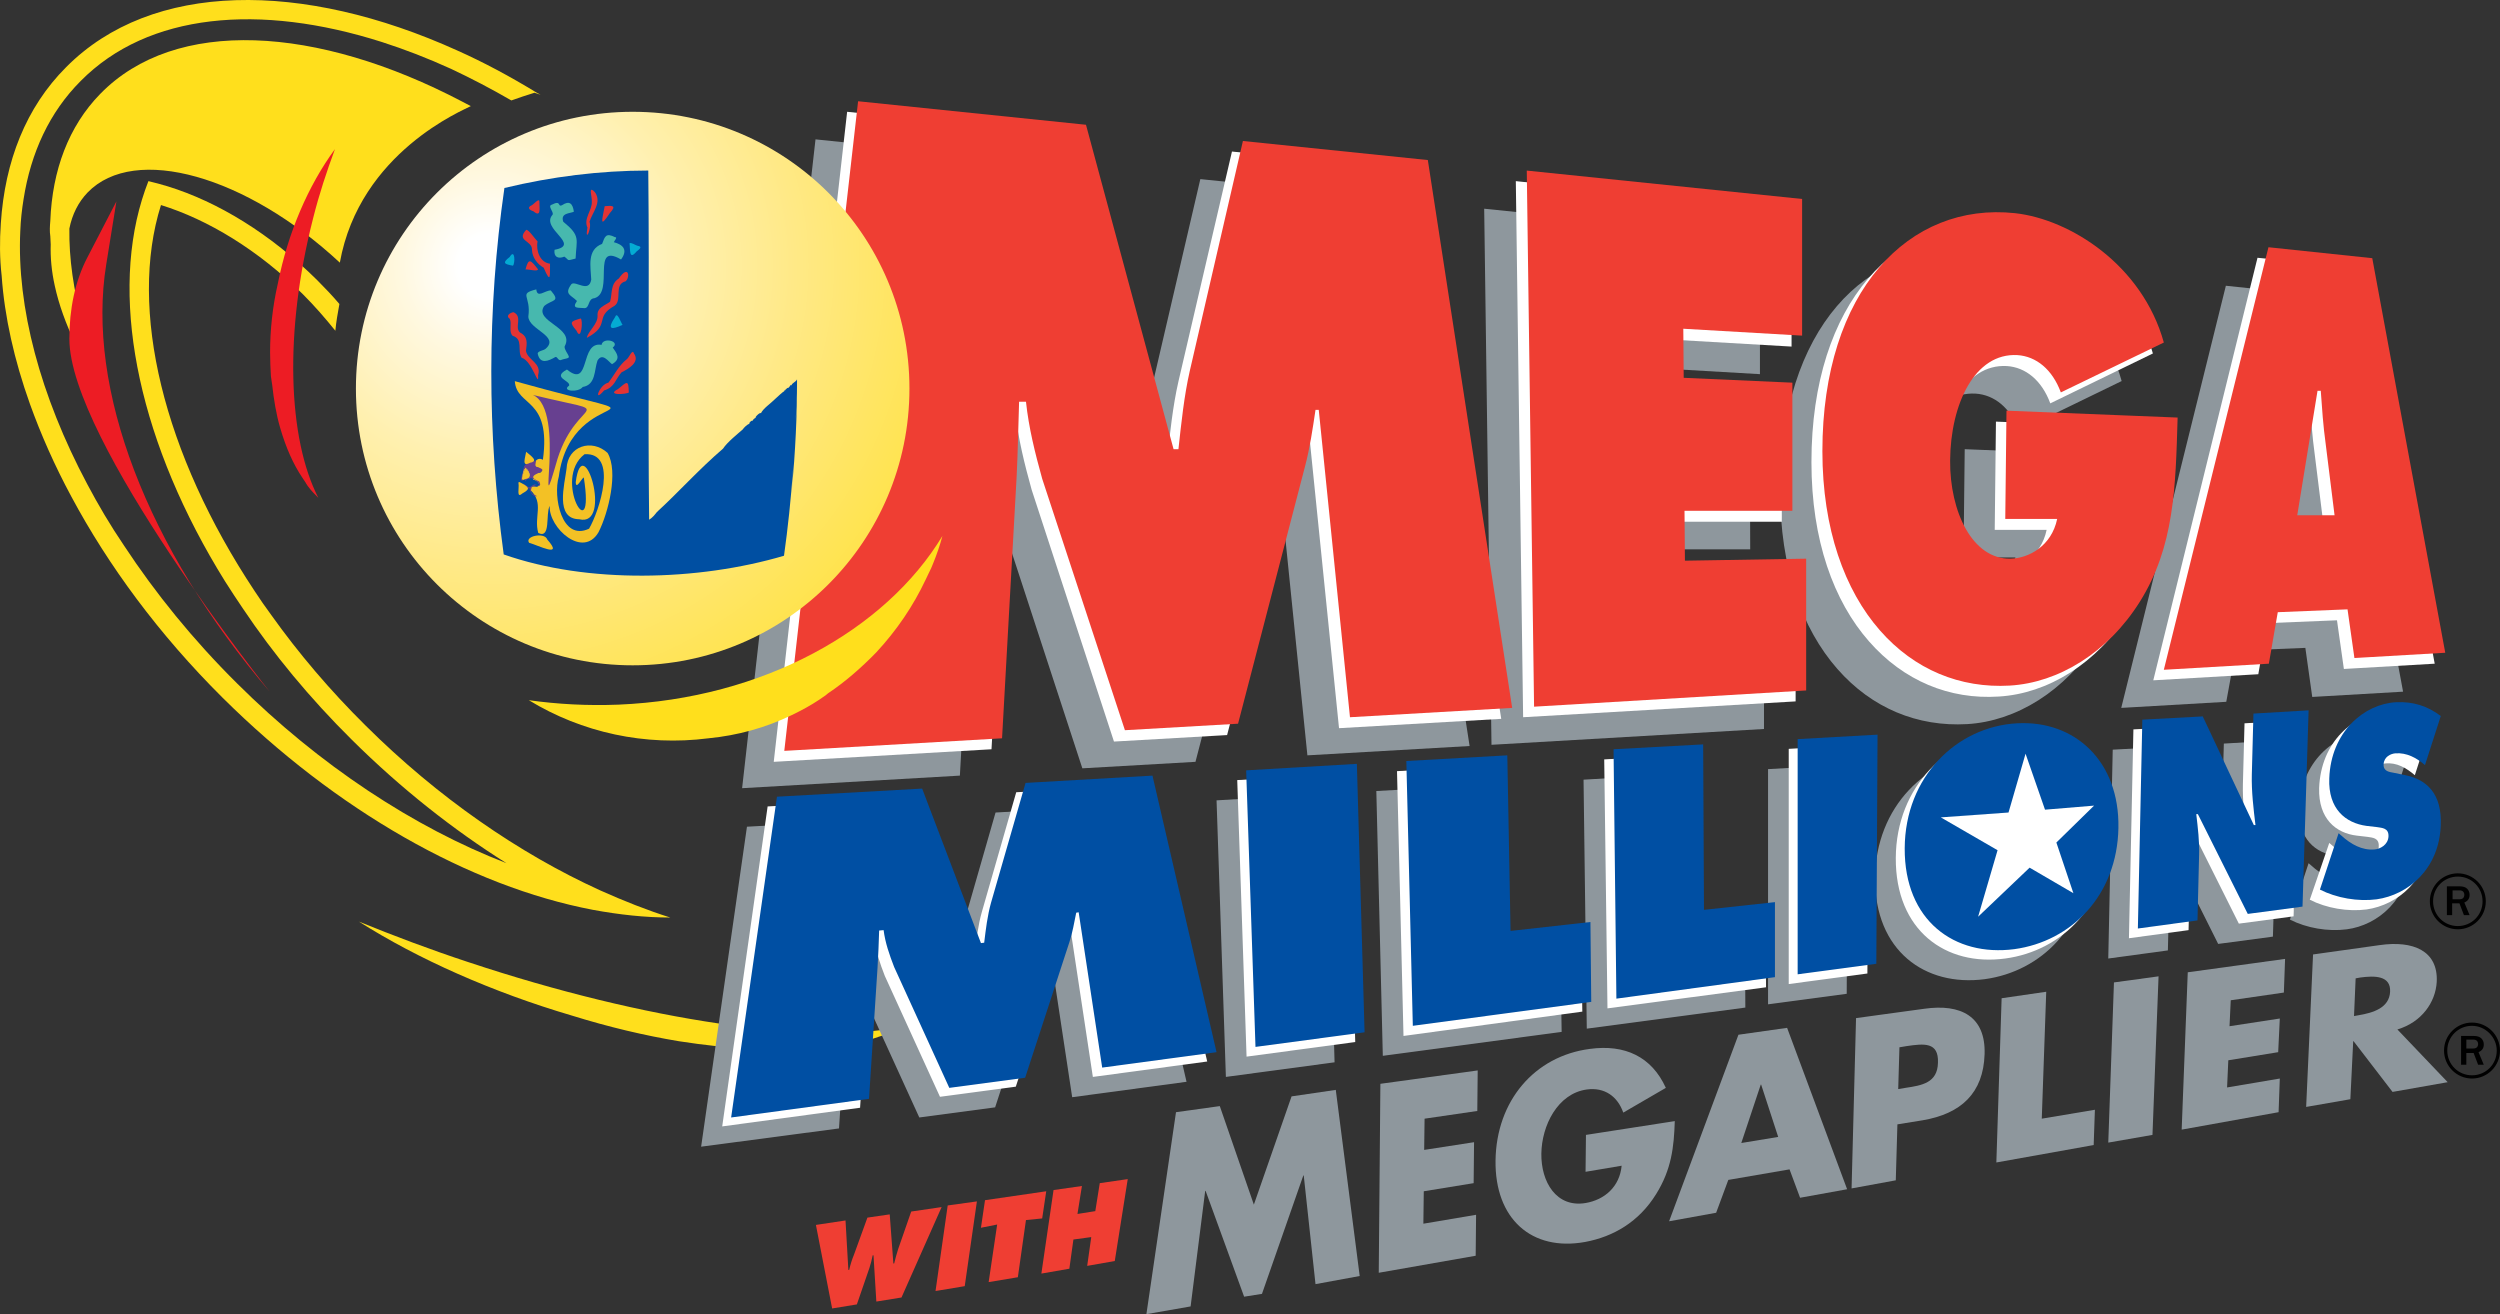 <?xml version="1.0" encoding="UTF-8"?><svg id="uuid-0f2d1f04-f099-474b-9941-b2d00b8a10c5" xmlns="http://www.w3.org/2000/svg" width="3221.62" height="1693.46" xmlns:xlink="http://www.w3.org/1999/xlink" viewBox="0 0 3221.62 1693.46"><rect x="0" y="0" width="3221.62" height="1693.46" fill="#333333" stroke="none"/><defs><radialGradient id="uuid-ab87cc86-aeef-43f8-bc95-40007f5ecb24" cx="893.82" cy="1021.37" fx="893.82" fy="1021.37" r="635.81" gradientTransform="translate(-521.24 1660.22) scale(1.29 -1.29)" gradientUnits="userSpaceOnUse"><stop offset=".05" stop-color="#fff"/><stop offset=".14" stop-color="#fff8e0"/><stop offset=".31" stop-color="#fff0af"/><stop offset=".48" stop-color="#ffe986"/><stop offset=".64" stop-color="#ffe562"/><stop offset=".79" stop-color="#ffe241"/><stop offset=".91" stop-color="#ffe028"/><stop offset="1" stop-color="#ffdf1c"/></radialGradient></defs><g id="uuid-b4dff251-956a-4b86-94f7-e5ae8480fcf0"><path d="M603.58,1239.87c-49.12-16.2-96.15-33.97-141.09-52.26,75.77,48.08,171.92,90.93,274.87,121.23,47.03,14.63,93.54,25.61,137.43,32.92,17.24,2.61,32.4,4.7,47.55,6.27l10.97,1.05,4.7,.52c30.31,3.14,59.57,4.18,87.27,3.66,38.15-1.05,71.07-5.75,97.72-14.11l9.41-3.14,1.57-.52,4.7-1.57c8.36-3.14,15.68-6.27,22.47-10.45-114.44,22.47-326.6-6.79-557.57-83.61" style="fill:#ffdf1c;"/><path d="M1050.9,179.59l293.68,30.31,112.35,418.05h6.27c3.66-33.44,7.32-68.98,14.63-100.85l68.98-296.29,238.29,24.56,108.69,705.98-209.02,12.02-40.24-396.1h-4.18c-3.66,24.56-7.32,49.64-13.59,73.16l-86.22,331.3-145.79,8.36-106.08-324.51c-9.41-33.97-17.24-65.32-20.9-99.29l-8.88-.52c-.52,31.88-1.57,64.28-3.14,96.15l-18.81,337.57-280.62,16.2,94.58-836.1Z" style="fill:#8e979d;"/><polygon points="1912.6 268.95 2267.94 305.53 2267.94 482.16 2114.83 473.27 2115.35 536.5 2254.88 542.25 2255.4 707.9 2116.4 707.9 2116.4 771.66 2273.17 769.57 2273.17 939.4 1922.01 959.78 1912.6 268.95" style="fill:#8e979d;"/><path d="M2751.31,587.71c-2.61,90.4-4.18,166.17-48.6,237.24-41.28,65.84-105.03,104.51-167.74,108.17-63.75,3.66-122.8-20.38-167.22-71.07-45.46-51.73-74.2-130.12-73.68-230.97,0-206.93,111.83-321.38,248.22-306.74,71.07,7.84,164.08,66.89,191.78,166.7l-132.21,64.28c-10.97-29.79-31.88-46.51-55.91-48.08-54.87-3.14-86.22,62.71-86.75,135.87-.52,66.37,28.74,127.51,77.86,126.46,23.52-.52,52.78-16.2,60.09-51.21h-66.89l1.57-139.52,219.48,8.88Z" style="fill:#8e979d;"/><path d="M2905.47,713.13l26.13-160.43h4.18c1.57,22.47,3.14,45.46,6.27,67.93l11.5,92.49h-48.08Zm-24.56,125.41l89.88-3.66,8.88,63.23,117.05-6.79-94.58-508.98-133.78-14.11-134.82,543.99,135.34-7.84,12.02-65.84Z" style="fill:#8e979d;"/><polygon points="1567.71 1031.37 1710.37 1023.01 1719.78 1368.94 1579.73 1387.76 1567.71 1031.37" style="fill:#8e979d;"/><polygon points="1773.6 1019.35 1904.24 1012.03 1908.42 1238.3 2010.84 1227.33 2012.41 1329.75 1781.96 1360.58 1773.6 1019.35" style="fill:#8e979d;"/><polygon points="2040.63 1004.72 2156.11 997.93 2157.68 1211.13 2248.61 1201.2 2249.13 1298.4 2044.81 1325.57 2040.63 1004.72" style="fill:#8e979d;"/><polygon points="2278.39 991.13 2380.82 985.38 2379.77 1280.63 2278.39 1294.22 2278.39 991.13" style="fill:#8e979d;"/><path d="M2559.53,1064.29c28.22-2.09,45.46,20.9,45.46,50.69-.52,31.88-19.33,55.39-46.51,58.53-27.7,3.14-46.51-17.24-46.51-49.64,.52-30.31,18.81-57.48,47.55-59.57m1.57-93.54c-77.34,4.18-144.23,68.46-144.75,160.95-.52,93.54,64.28,140.05,141.09,130.12,73.68-9.93,132.73-69.5,134.3-156.25,1.05-86.22-56.44-139-130.64-134.82" style="fill:#8e979d;"/><path d="M2722.57,966.05l77.86-4.18,65.84,140.05h2.09c-2.61-21.43-5.23-43.37-4.7-65.32l2.09-78.38,71.07-4.18-7.84,252.92-70.55,9.41-64.28-128.55h-2.09c2.09,17.77,4.18,35.01,3.66,52.26l-2.09,84.66-76.82,10.45,5.75-269.12Z" style="fill:#8e979d;"/><path d="M2974.97,1112.37l3.66,3.14c12.02,10.97,26.65,19.33,42.85,17.77,6.79-.52,17.24-5.75,17.77-16.72,.52-10.97-8.36-10.97-14.63-12.02l-13.59-1.57c-27.17-3.14-49.64-21.95-48.08-61.14,2.09-60.09,44.94-95.63,86.22-98.24,21.42-1.05,40.24,4.7,57.48,17.77l-20.38,63.23c-10.97-9.41-23.52-16.72-38.15-15.15-5.75,.52-14.63,4.18-15.15,14.11-.52,9.41,7.84,9.93,13.06,10.97l15.15,3.14c27.7,5.75,47.03,24.04,45.46,64.28-2.09,56.96-42.33,90.4-82.56,95.63-24.04,3.14-51.73-1.57-73.16-12.54l24.04-72.64Z" style="fill:#8e979d;"/><path d="M962.58,1065.34l187.08-10.45,75.77,199.1,4.18-.52c2.09-17.24,4.18-35.01,8.88-51.73l44.42-154.68,163.56-9.41,82.56,356.39-147.36,19.86-30.31-200.14-3.14,.52c-2.09,12.54-4.7,25.61-8.88,38.15l-56.96,174.54-97.72,13.06-71.07-155.72c-6.27-16.2-11.5-31.35-13.59-47.55l-5.75,.52c-.52,15.68-.52,31.88-2.09,48.08l-10.97,168.79-177.67,23.52,59.05-412.3Z" style="fill:#8e979d;"/><path d="M1091.66,144.06l293.68,30.31,112.35,418.05h6.27c3.66-33.44,7.32-68.98,14.63-100.85l68.98-296.29,238.29,24.56,108.69,706.5-209.02,12.02-40.24-396.1h-4.18c-3.66,24.56-7.32,49.64-13.59,73.16l-86.22,331.83-145.79,8.36-106.08-324.51c-9.41-33.97-17.24-65.32-20.9-99.29h-8.88c-.52,31.88-1.57,64.28-3.14,96.15l-18.81,337.57-280.62,16.2,94.58-837.67Z" style="fill:#fff;"/><polygon points="1953.36 233.42 2308.7 270.52 2308.7 446.62 2155.59 437.74 2156.11 500.97 2295.64 507.24 2296.16 672.37 2157.16 672.37 2157.16 736.12 2313.93 734.03 2313.93 903.86 1962.77 924.24 1953.36 233.42" style="fill:#fff;"/><path d="M2792.07,552.18c-2.61,90.4-4.18,166.17-48.6,237.24-41.28,65.84-105.03,104.51-167.74,108.17-63.75,4.18-122.8-20.38-167.22-71.07-45.46-51.73-74.2-130.12-74.2-230.97,0-206.93,111.83-321.38,248.22-306.74,71.07,7.32,164.08,66.89,191.78,166.7l-132.21,64.28c-10.97-29.79-31.88-46.51-55.91-48.08-54.87-3.14-86.22,62.71-86.75,135.87-.52,65.84,28.74,127.51,77.86,126.46,23.52-.52,52.78-16.2,60.09-51.21h-66.89l1.57-139.52,220,8.88Z" style="fill:#fff;"/><path d="M2946.23,677.59l26.13-160.43h4.18c1.57,22.47,3.14,45.46,6.27,67.93l11.5,92.49h-48.08Zm-24.56,125.41l89.88-3.66,8.88,62.71,117.05-6.79-94.58-508.98-133.78-14.11-134.3,544.51,135.34-7.84,11.5-65.84Z" style="fill:#fff;"/><path d="M1105.77,130.47l293.68,30.31,112.87,418.05h6.27c3.66-33.44,7.32-68.98,14.63-100.85l68.46-296.29,238.29,24.56,108.69,705.98-209.02,12.02-40.24-396.1h-4.18c-3.66,24.56-7.32,49.64-13.59,73.16l-86.22,331.3-145.79,8.36-106.6-323.99c-9.41-33.97-17.24-65.32-20.9-99.29h-8.88c-1.05,31.88-1.57,64.8-3.14,96.15l-18.81,337.57-280.62,16.2,95.11-837.14Z" style="fill:#ef3e33;"/><polygon points="1967.47 219.83 2322.29 256.41 2322.29 432.51 2169.18 423.63 2169.7 486.86 2309.75 493.13 2309.75 658.26 2170.75 658.26 2171.27 722.54 2327.52 719.92 2327.52 889.76 1976.88 910.66 1967.47 219.83" style="fill:#ef3e33;"/><path d="M1171.95,500.71c0,197.17-159.48,356.65-356.65,356.65s-356.65-159.48-356.65-356.65,159.48-356.65,356.65-356.65,356.65,159.48,356.65,356.65Z" style="fill:url(#uuid-ab87cc86-aeef-43f8-bc95-40007f5ecb24);"/><path d="M2806.18,538.07c-2.61,90.4-4.18,166.17-48.6,237.24-41.28,65.84-105.03,104.51-167.74,108.17-63.75,3.66-122.8-20.38-167.22-71.07-45.46-51.73-74.2-130.64-74.2-230.97,0-206.93,111.83-321.38,248.22-306.74,71.07,7.84,164.08,66.89,191.78,166.7l-132.73,64.28c-10.97-29.79-31.88-46.51-55.91-48.08-54.87-3.14-86.22,62.71-86.75,135.87-.52,65.84,28.74,127.51,77.86,126.46,23.52-.52,52.78-16.2,60.09-51.21h-66.89l1.57-139.52,220.52,8.88Z" style="fill:#ef3e33;"/><path d="M2960.34,664.01l26.13-160.43h4.18c1.57,22.47,3.14,45.46,6.27,67.93l11.5,92.49h-48.08Zm-25.08,124.89l89.88-3.66,8.88,62.71,117.05-6.79-94.06-508.45-133.78-14.11-134.82,544.51,135.34-7.84,11.5-66.37Z" style="fill:#ef3e33;"/><path d="M1.07,287.76C6.3,207.81,33.47,138.31,85.2,86.58,195.46-24.73,389.86-25.25,589.47,65.15c33.97,15.15,67.93,33.44,101.38,53.82,2.09,1.05,3.66,2.09,5.75,3.14-2.61-1.05-5.23-1.57-7.84-2.61-9.93,3.14-19.86,6.27-29.79,9.93-26.13-15.15-52.26-28.74-77.86-40.76-29.79-13.59-59.57-25.08-88.84-34.49C334.99,4.01,190.76,16.55,104.01,104.34c-40.24,40.24-64.28,92.49-73.68,152.59-2.09,13.06-3.66,26.65-4.18,40.76-4.7,97.72,25.61,212.16,86.22,326.08,14.11,26.65,29.79,53.3,47.55,79.43,40.24,61.14,88.84,121.23,145.79,177.67,105.56,105.03,227.84,185.51,346.98,231.49-68.98-43.37-136.39-96.67-199.1-158.86-54.35-53.82-101.38-110.78-140.57-169.31-7.84-11.5-15.68-23.52-22.99-35.01-108.69-174.54-148.41-356.39-107.13-491.73,2.61-8.36,5.23-16.2,8.36-24.04,8.36,2.09,16.72,4.18,25.08,6.79,64.28,19.86,132.21,61.14,192.3,120.71,9.93,9.93,19.86,20.38,28.74,30.83-2.09,11.5-4.18,22.99-5.23,34.49-13.06-16.2-26.65-31.88-41.8-47.03-57.48-56.96-122.28-96.15-182.9-114.96-42.33,134.3,3.14,320.33,120.71,497.48,6.79,10.45,14.11,20.9,21.43,30.83,35.01,49.12,75.77,97.2,121.76,142.66,92.49,91.97,197.53,164.61,302.04,212.16,30.31,13.59,60.62,25.61,90.4,35.01-32.4,0-65.84-3.66-99.81-9.93-158.86-30.31-330.78-128.03-477.1-273.3-82.04-81.52-147.36-170.36-194.92-259.19-21.43-39.71-39.19-79.95-53.3-119.14C18.31,463.87,5.77,407.95,2.12,355.17c-2.61-22.47-2.61-44.94-1.05-67.41" style="fill:#ffdf1c;"/><path d="M64.82,284.63c2.61-65.32,23.52-121.76,64.28-163.56,96.67-99.29,279.57-88.31,466.65,9.93,3.66,2.09,7.32,3.66,10.97,5.75-8.36,4.7-143.18,59.05-168.79,201.71-120.19-111.83-264.42-153.11-325.03-90.4-12.02,12.54-19.86,28.22-23.52,46.51-.52,38.15,5.23,79.43,17.24,122.8,9.41,33.44,21.95,68.46,38.15,103.47-38.15-51.73-63.75-104.51-74.2-152.59-4.18-18.81-5.75-36.58-5.23-53.3,0-3.66-.52-7.32-.52-10.45-1.05-6.79-.52-13.59,0-19.86" style="fill:#ffdf1c;"/><path d="M112.38,332.18l37.62-72.64-13.06,81c-26.13,159.9,52.26,365.79,210.59,550.78,0,0-258.15-323.99-258.15-454.63,0-38.67,7.32-74.2,22.99-104.51" style="fill:#ed1c24;"/><path d="M796.93,908.04c-39.71,1.57-78.38-.52-115.49-5.75,68.46,41.8,149.98,59.57,231.49,49.12,37.62-3.66,73.68-13.59,107.13-29.79,13.06-6.27,24.56-12.54,35.53-19.86l8.36-5.75,3.14-2.61c21.95-14.63,42.85-32.92,62.18-52.78,26.13-28.22,47.55-59.57,63.75-94.06l5.75-12.02,1.05-2.09,2.61-6.27c4.7-11.5,8.88-23.52,12.02-35.53-73.16,121.23-230.97,209.55-417.53,217.39" style="fill:#ffdf1c;"/><path d="M403.44,281.49c7.84-31.35,17.77-61.14,28.22-89.36-34.49,47.03-60.62,107.65-73.68,173.49-6.79,29.79-9.93,59.57-9.93,88.31,0,10.97,.52,20.9,1.05,30.83l1.05,7.32,.52,3.14c2.09,19.33,5.23,38.67,10.45,56.44,7.32,25.08,16.72,46.51,28.74,64.28l4.18,6.27,.52,1.05,2.09,3.14c4.18,5.75,8.88,10.45,13.59,15.15-39.19-76.29-44.42-213.21-6.79-360.05" style="fill:#ed1c24;"/><polygon points="1594.36 1005.24 1737.02 997.4 1746.43 1342.82 1606.38 1361.63 1594.36 1005.24" style="fill:#fff;"/><polygon points="1800.25 993.74 1930.89 986.43 1935.07 1212.18 2037.49 1201.2 2039.06 1303.62 1808.61 1334.98 1800.25 993.74" style="fill:#fff;"/><polygon points="2067.28 978.59 2182.77 971.8 2184.33 1185 2275.26 1175.07 2275.78 1272.27 2071.46 1299.44 2067.28 978.59" style="fill:#fff;"/><polygon points="2305.04 965 2407.47 959.26 2406.42 1254.5 2305.04 1268.09 2305.04 965" style="fill:#fff;"/><path d="M2586.71,1038.16c28.74-2.09,45.46,20.9,44.94,50.69-.52,31.88-19.33,55.39-46.51,58.53-27.7,3.14-46.51-17.24-46.51-49.64,.52-30.31,18.81-57.48,48.08-59.57m1.05-93.54c-77.34,4.18-144.23,68.46-144.75,160.95-.52,93.54,64.28,140.05,141.09,129.6,73.68-9.93,132.73-69.5,134.3-156.25,1.57-85.7-56.44-138.48-130.64-134.3" style="fill:#fff;"/><path d="M2749.22,939.92l77.86-4.18,65.84,140.05h2.09c-2.61-21.43-5.23-43.37-4.7-65.32l2.09-78.38,71.07-4.18-7.84,252.92-70.55,9.41-64.28-128.55h-2.09c2.09,17.77,4.18,35.01,3.66,52.26l-2.09,84.66-76.82,10.45,5.75-269.12Z" style="fill:#fff;"/><path d="M3001.62,1086.24l3.66,3.14c12.02,10.97,26.65,19.33,42.33,17.77,6.79-.52,17.77-5.75,17.77-16.72,.52-10.97-8.36-10.97-14.63-12.02l-13.59-1.57c-27.17-3.14-49.64-21.95-48.6-61.14,2.09-60.09,44.94-96.15,86.22-98.24,21.42-1.05,40.24,4.7,57.48,18.29l-20.38,63.23c-10.97-9.41-23.52-16.72-38.15-15.15-5.75,.52-14.63,4.18-15.15,14.11-.52,9.41,8.36,9.93,13.06,10.97l15.15,3.14c27.7,5.75,47.03,24.04,45.46,64.28-2.09,56.96-42.33,89.88-82.56,95.63-24.04,3.14-51.73-1.57-73.16-12.54l25.08-73.16Z" style="fill:#fff;"/><path d="M989.23,1039.21l187.08-10.45,75.77,199.1,4.18-.52c2.09-17.24,4.18-35.01,8.88-51.73l44.42-154.68,163.56-9.41,82.56,356.39-147.36,19.86-30.31-200.14h-3.14c-2.61,12.54-4.7,25.61-8.88,38.15l-56.96,174.54-97.72,13.06-71.07-155.72c-6.27-16.2-11.5-31.35-13.59-47.55l-5.75,.52c-.52,15.68-.52,31.88-1.57,48.08l-10.97,168.79-177.67,24.04,58.53-412.3Z" style="fill:#fff;"/><polygon points="1605.86 992.7 1748.52 984.34 1758.45 1330.27 1617.88 1349.09 1605.86 992.7" style="fill:#004fa3;"/><polygon points="1812.27 980.68 1942.39 973.36 1946.57 1199.63 2049.51 1188.14 2050.56 1291.08 1820.63 1321.91 1812.27 980.68" style="fill:#004fa3;"/><polygon points="2079.3 965.53 2194.78 959.26 2195.83 1172.46 2287.28 1162.53 2287.28 1259.21 2082.96 1286.9 2079.3 965.53" style="fill:#004fa3;"/><polygon points="2316.54 952.46 2419.49 946.71 2417.92 1241.96 2316.54 1255.55 2316.54 952.46" style="fill:#004fa3;"/><path d="M2760.72,927.38l77.86-4.18,65.84,140.05h2.09c-2.61-21.43-5.23-43.37-4.7-65.32l2.09-78.38,71.07-4.18-7.84,252.92-70.55,9.41-64.28-128.55h-2.09c2.09,17.77,4.18,35.01,3.66,52.26l-2.09,84.66-76.82,10.45,5.75-269.12Z" style="fill:#004fa3;"/><path d="M3013.64,1073.7l3.66,3.14c12.02,10.97,26.65,19.33,42.85,17.77,6.79-.52,17.24-5.75,17.77-16.72,.52-10.97-8.36-10.97-14.63-12.02l-13.59-1.57c-27.17-3.66-49.64-21.95-48.08-61.14,2.09-60.09,44.94-96.15,86.22-98.24,21.42-1.05,40.24,4.7,57.48,17.77l-20.38,63.23c-10.97-9.41-23.52-16.2-38.15-15.15-5.75,.52-14.63,4.18-15.15,14.11-.52,9.41,7.84,9.93,13.06,10.97l15.15,3.14c27.7,5.75,47.03,24.04,45.46,64.28-2.09,56.96-42.33,89.88-82.56,95.63-24.04,3.14-51.73-1.57-73.16-12.54l24.04-72.64Z" style="fill:#004fa3;"/><path d="M1001.25,1026.67l187.08-10.45,75.77,199.1,4.18-.52c2.09-17.24,4.18-35.01,8.88-51.73l44.42-154.16,163.56-9.41,82.56,356.39-147.36,19.86-30.31-200.14-3.14,.52c-2.61,12.54-4.7,25.61-8.88,38.15l-56.96,174.54-97.72,13.06-71.07-155.72c-6.27-16.2-11.5-31.35-13.59-47.55l-5.75,.52c-.52,15.68-1.05,31.88-2.09,48.08l-10.97,168.79-177.67,24.04,59.05-413.35Z" style="fill:#004fa3;"/><path d="M2599.25,932.08c-77.34,4.18-144.23,68.46-144.75,160.95-.52,93.54,64.28,140.05,141.09,130.12,73.68-9.93,132.73-69.5,134.3-156.25,1.57-86.22-56.44-139-130.64-134.82" style="fill:#004fa3;"/><polygon points="2588.27 1047.05 2610.22 971.27 2635.3 1043.39 2698.53 1038.16 2649.94 1085.72 2671.88 1151.04 2615.45 1118.11 2549.08 1181.34 2574.16 1095.64 2501.01 1053.32 2588.27 1047.05" style="fill:#fff;"/><path d="M3182.43,1179.25h-7.32l-5.75-15.15h-9.41v15.15h-6.79v-37.1h16.2c4.7,0,7.84,1.05,9.93,3.14,2.09,2.09,3.14,4.7,3.14,7.84,0,4.7-2.09,7.84-6.79,9.93l6.79,16.2Zm-21.95-20.38h8.36c2.61,0,4.18-.52,5.23-1.57,1.05-1.05,1.57-2.61,1.57-4.18s-.52-3.14-1.57-4.18c-1.05-1.05-2.61-1.57-4.7-1.57h-8.88v11.5h0Z"/><path d="M3167.27,1197.54c-19.86,0-36.06-16.2-36.06-36.06s16.2-36.06,36.06-36.06,36.06,16.2,36.06,36.06-16.2,36.06-36.06,36.06m0-67.93c-17.77,0-31.88,14.11-31.88,31.88s14.11,31.88,31.88,31.88,31.88-14.11,31.88-31.88c0-17.77-14.11-31.88-31.88-31.88"/><path d="M3200.72,1372.08h-7.32l-5.75-15.15h-9.41v15.15h-6.79v-37.1h16.2c4.7,0,7.84,1.05,9.93,3.14,2.09,2.09,3.14,4.7,3.14,7.84,0,4.7-2.09,7.84-6.79,9.93l6.79,16.2Zm-22.47-20.9h8.36c2.61,0,4.18-.52,5.23-1.57,1.05-1.05,1.57-2.61,1.57-4.18s-.52-3.14-1.57-4.18c-1.05-1.05-2.61-1.57-4.7-1.57h-8.88v11.5h0Z"/><path d="M3185.56,1389.85c-19.86,0-36.06-16.2-36.06-36.06s16.2-36.06,36.06-36.06,36.06,16.2,36.06,36.06-16.2,36.06-36.06,36.06m0-67.93c-17.77,0-31.88,14.11-31.88,31.88s14.11,31.88,31.88,31.88,31.88-14.11,31.88-31.88c0-17.24-14.63-31.88-31.88-31.88"/><polygon points="1515.45 1433.22 1571.89 1425.38 1615.79 1552.36 1664.38 1412.84 1721.34 1404.48 1752.17 1644.33 1695.22 1654.79 1680.06 1514.74 1679.54 1514.74 1626.24 1667.33 1603.24 1670.98 1553.6 1534.6 1553.08 1534.6 1534.27 1683.53 1477.31 1693.46 1515.45 1433.22" style="fill:#8e979d;"/><polygon points="1835.78 1441.58 1835.26 1481.82 1899.54 1471.89 1899.01 1524.67 1834.74 1535.12 1834.22 1576.92 1902.15 1565.43 1901.63 1618.21 1776.73 1640.15 1778.83 1396.64 1904.24 1379.4 1903.72 1431.65 1835.78 1441.58" style="fill:#8e979d;"/><path d="M2158.2,1444.72c-1.05,33.44-4.18,62.18-24.04,94.06-21.95,35.53-54.87,54.87-91.45,61.66-68.98,12.54-116.53-29.79-115.49-105.03,1.05-76.82,50.17-134.3,121.23-143.7,45.46-6.27,79.95,9.93,98.24,50.17l-54.87,31.88c-7.32-20.9-24.04-32.92-47.03-29.79-37.62,5.23-58,46.51-58.53,82.56-.52,36.58,19.33,70.02,56.96,63.75,24.56-4.18,43.9-20.9,46.51-48.08l-46.51,7.84,.52-47.55,114.44-17.77Z" style="fill:#8e979d;"/><path d="M2227.18,1520.49l-15.68,42.33-60.62,10.97,89.36-240.38,62.71-8.88,77.34,207.98-60.62,10.97-13.59-36.58-78.91,13.59Zm42.33-122.8h-.52l-25.08,75.25,47.55-7.84-21.95-67.41Z" style="fill:#8e979d;"/><path d="M2391.79,1311.98l87.79-12.02c47.55-6.79,79.43,9.93,77.86,58.53-1.57,50.17-30.31,76.82-79.95,85.18l-32.4,5.23-2.09,72.11-56.96,10.45,5.75-219.48Zm54.35,91.45l9.41-1.57c20.9-3.14,41.28-6.27,41.8-32.4,1.05-27.17-18.29-24.56-40.24-21.43l-9.41,1.57-1.57,53.82Z" style="fill:#8e979d;"/><polygon points="2631.12 1441.58 2699.58 1430.08 2698.01 1475.55 2572.6 1498.02 2579.39 1286.38 2636.87 1278.02 2631.12 1441.58" style="fill:#8e979d;"/><polygon points="2773.78 1462.48 2716.82 1472.41 2724.14 1266 2781.62 1258.16 2773.78 1462.48" style="fill:#8e979d;"/><polygon points="2874.64 1288.99 2873.07 1322.44 2937.87 1312.51 2935.78 1355.88 2871.5 1366.33 2869.93 1401.34 2937.87 1389.85 2936.3 1433.22 2811.41 1455.69 2819.25 1252.94 2944.66 1235.69 2943.09 1279.06 2874.64 1288.99" style="fill:#8e979d;"/><path d="M3154.21,1394.55l-71.07,12.54-50.17-65.32h-.52l-3.66,74.73-56.96,9.93,8.88-196.48,85.7-12.02c43.37-6.27,75.77,7.32,73.68,47.55-1.57,26.13-19.33,51.73-50.69,61.14l64.8,67.93Zm-120.71-85.18l5.75-1.05c18.81-3.14,39.71-9.41,40.76-30.31,1.05-20.9-19.86-20.9-38.67-18.29l-5.75,1.05-2.09,48.6Z" style="fill:#8e979d;"/><path d="M1089.57,1572.74l3.66,63.75h1.05c1.57-6.79,3.66-13.59,6.27-19.86l17.24-47.55,28.74-4.18,4.7,63.23h1.05c1.57-6.27,3.14-12.54,5.23-18.81l16.72-48.08,39.19-5.75-51.73,116.53-32.4,5.23-3.66-59.57h-1.05c-1.05,5.75-2.61,10.97-4.18,16.2l-16.2,47.03-31.88,5.23-20.9-107.65,38.15-5.75Z" style="fill:#ef3e33;"/><polygon points="1221.25 1553.41 1258.88 1548.18 1243.2 1657.4 1205.57 1663.67 1221.25 1553.41" style="fill:#ef3e33;"/><polygon points="1269.33 1546.62 1348.23 1535.12 1343.01 1570.13 1322.11 1572.22 1311.65 1645.9 1274.03 1652.17 1285 1577.97 1264.1 1582.15 1269.33 1546.62" style="fill:#ef3e33;"/><polygon points="1357.64 1533.55 1394.22 1528.33 1388.47 1564.38 1411.46 1560.72 1417.21 1524.67 1453.27 1519.44 1436.55 1625 1401.01 1631.27 1406.24 1594.17 1383.25 1597.3 1378.02 1634.93 1341.96 1641.2 1357.64 1533.55" style="fill:#ef3e33;"/><path d="M1027.1,488.86c.24,46.47-2.36,94.2-6.5,140.8,2.43-43.96,6.06-89.13,6.1-133.7-.81,69.49-6.26,148.32-16.4,220.2-110.8,32.76-253.58,36.24-361.2-1.69-21.27-156.96-21.66-315.45,.9-472.21,61.1-14.7,122.5-22.4,185.4-22.5,1.6,149.46-.66,301.79,1.1,450,4.39-2.79,6.9-5.94,10.1-10,27.5-25.14,52.9-53.84,85.2-81.7,5.19-8.12,19.46-19.48,25.28-24.65,1.55-2.3,5.56-6.33,8.84-7.53-1.63-.68,3.55-5.27,4.38-3.44-1.58-1.98,7.15-6.13,4.1-4.45-3.35,1.22,5.36-7.72,6.1-5.38,3.19-6.49,11.85-11.94,18.39-18.48,3.33-2.93,9.19-8.72,11.79-10.09-.3-.07-.16-1.03,.57-.93,1.64-.1,.63-2.73,2.74-1.41-1.78-.27,.83-2.25,2.05-1.94,1.21-1.06,1.83-2.2,2.89-3.62,.66-.49,1.49,1.9,.94,.61,.69-3.38,5.85-4.43,7.22-7.88Z" style="fill:#004fa2;"/><path d="M720.1,614.19c-7.57,25.24,3.36,83.95,39,67.1,13.04-22.2,38.25-98.58-5.79-95.98-42.56,32.35,14.24,126.34-.99,30.04-2.38,.19-10.16,16.9-10.39,5.94,9.09-70.37,48.55,58.69,4.5,47.85-31.59-.44-18.85-44.75-16.33-65.28,1.25-29.26,32.52-38.94,52.84-20.23,14.28,24.19,.97,77.45-11.63,102.16-19.93,34.43-64.26-5.26-63-33.87-5.41,10.29,1.81,42.96-14.7,34.87-5.95-21.34,7.88-38.08-10.16-55.39-.36-5.72,4.11-4.61,8.33-4.09,6.4-1.72,1.13-8.27-4.6-9.09-1.88-3.59,.21-10.84,6.09-9,9.16,.53,2.41-7.14-2.89-7.57-4.24-5.43,2.24-13.4,9.22-9.12,10.95-80.86-33.74-67.57-36.21-101.36,228.07,63.75,73.33-4.02,56.71,122.99Z" style="fill:#f3c125;"/><path d="M730.6,476.19c31.02,25.37,15.95-36.89,44.6-31.8,1.63-10.43,24.89-4.64,14.4,3.5,5.39,7.64,11.06,14.57-.91,21.4-4.42-3.05-12.42-15.56-18.8-4.5-4.28,12.37-1.98,31.12-18.96,33.87-5.3,7.51-28.21,5.54-17.52-1.7,2.09-6.77-22.72-9.98-2.81-20.77Z" style="fill:#47b8ae;"/><path d="M714.6,321.89c35.12-6.46-18.78-27.38-2.5-45.2,1.85-3.89-7.11-11.33-.97-12.94,12.67-6.51,6.97,3.58,13.09,.69,9.59-6.38,13.81-2.29,15.3,8.35-4.43,2.41-17.67,1.3-13.68,12.91,22.86,18.64,16.95,22.32,15.91,47.47-12.42,3.25-7.5,2.51-14.49-2.48-8.19,3.41-13.87,.27-12.66-8.8Z" style="fill:#47b8ae;"/><path d="M660.6,432.69c-5.31-5.14-.83-15.47-3.6-21.7-5.87-4.12,.27-7.99,4.7-8.7,12.45,5.79,.71,19.47,8.38,26.19,10.52,5.45,8.95,13.45,7.69,23.76,2.25,11.91,20.61,15.6,15.6,31.18,1.33,18.86-7.26-18.6-21.25-22.46-5.91-9.4,2.63-23.79-11.53-28.27Z" style="fill:#e33434;"/><path d="M806.2,362.49c-15.81,3.92-3.78,24.69-14.42,31.65-26.95,15.18-3.83,24.24-35.59,41.25,1.71-8.93,14.27-17.51,13.84-28.52-.89-10.49,9.11-12.93,16.12-18.05,3.16-10.51,.02-22.6,11.28-29.95,13.01-18.71,14.75-1.32,8.77,3.62Z" style="fill:#e33434;"/><path d="M778.4,503.19c-14.53,17.31-6.14-7.72,5.59-10.05,8.16-10.58,13.12-21.88,24.12-30.6,2.64-2.03,6.95-13.57,8.81-7.06,8.23,11.17-7.14,19.9-15.92,24.3-7.89,8.45-8.39,19.1-22.6,23.41Z" style="fill:#e33434;"/><path d="M693.8,602.29c19.3,6.79-23.33,8.38,1,18.1,5.66,10.65-9.24,2.87-9.9,8.4-2.13,6.64,1.72,8.19,7.1,10.5-4.52,1.69-9.97-5.27-9-10.2-1.12-1.39,.1,1.84-1.6,1.6-.02-3.72-7-4.26-7.2-7.5,11.18,7.24,5.72,5.05,15.28,.54,8.22,.88-5.73-.07,.73,2.4,12.8,.81-6.39-14.5-8.1-8.55-2.81-3.42-5.36,5.33-5.28,1.42-2.24-2.8,4.13-3.3,6.39-4.79-.15-2.01-6.15-14.51-6.92-10.84-.29,4.94-5.87,13.43-1.76,15.43-7.79,3.3,1.56-11.19-.75-14.7,.54-2.58,1.48,3.36,1.11-1.32,.6-5.55,8.39-7.61,15.9-9.2-.13,3.61-3.17,8.04,3,8.7Z" style="fill:#663f8f;"/><path d="M684.9,264.69c2.88-1.16,10.66-11.24,10.2-4-.13,7.38,2.54,20.36-7.8,11.5-4.79-1.28-8.61-4.75-2.4-7.5Z" style="fill:#e33434;"/><path d="M748.3,410.39c3.29,1.75,.82,30.48-5.3,15.9-9.57-11.42-8.11-11.94,5.3-15.9Z" style="fill:#e33434;"/><path d="M792.8,408.29c2.61-7.35,7.24,7.46,9.47,10.36-14.1,6.48-20.81,6.64-9.47-10.36Z" style="fill:#04abd3;"/><path d="M811.2,313.49c2.31-1.45,7.31,2.42,10.2,3.2,7.61,1.14,2.25,4.61-1.26,7.54-9.7,11.72-7.8-2.69-8.94-10.74Z" style="fill:#04abd3;"/><path d="M661,342.39c-10.67-1.93-14.46-3.3-4.18-11.23,6.95-11.72,7.18,8.21,4.18,11.23Z" style="fill:#04abd3;"/><path d="M718.6,590.79c-30.37,105.52,12.7-61.67-31.9-81.87,115.09,28.04,58.14-.2,31.9,81.87Z" style="fill:#674090;"/><path d="M673.2,623.19c9.89,5.67,9.25,7.29-.4,12.9-7.55,6.85-3.59-7.98-4.6-12.7-.79-4.39,3.02-1.04,5-.2Z" style="fill:#f3c125;"/><path d="M683.1,596.29c-11.61,6.55-5.97-7.12-5.1-14.1,4.87,4.31,17.28,12.14,5.1,14.1Z" style="fill:#f3c125;"/><path d="M677,617.29c-9.04,5.45-1.17-10.39,0-14.9,4.24,5.25,10.48,13.23,0,14.9Z" style="fill:#f3c125;"/><path d="M683.2,614.59c-5.26-13.38-6.23-14.18-9.9,0,1.12-17.33,8.39-11.33,9.9,0Z" style="fill:#ebbb3f;"/><path d="M691.1,372.89c1.13,12.02,11.18,1.17,18.7,1.4,12.93,15.14,2.09,11.25-8.5,20-13.88,20.4,40.08,27.44,26.3,52.1-.49,4.23,4.05,8.87,5.4,13,1.16,2.69-6.52,2.98-8.7,4-5.05,2.94-5.53-3.87-8.5-3.4-9.2,5.37-19.63,9.74-22.8-3.8-1-3.92,7.65-4.28,10.29-6.91,18.27-16.21-22.14-24.54-22.45-41.39,3.84-27.27-13.45-28.89,10.25-35Z" style="fill:#47b8ae;"/><path d="M708.8,339.79c-.43,13.74,1.68,28.35-8.2,5.2-7.93-4.56-14.68-12.84-15.1-23.18,.5-12.15-20.94-11.08-7.35-25.65,3.56-.03,10.75,11.29,14.59,14.97-2.42,11.99,3.39,27.41,16.07,28.66Z" style="fill:#e33434;"/><path d="M677.2,347.29c4.06-15.86,6.73-12.04,16.1-.3-.45,3.54-11.8-.3-16.1,.3Z" style="fill:#e33434;"/><path d="M800.3,334.39c-39.17-22.93-8.3,42.28-34.3,49.9-8.62,.5-5.89,12.16-12.4,12.8-8.14-.9-17.45,1.35-10.1-9.2-7.26-7.76-17.19-8.24-7.1-21.8,5.17-4.75,22.58,11.93,25.49-5.8-.68-16.63-5.87-38.48,14-46,3.62-9.76,4.96-14.55,16.5-8.7,4.12-.15-.84,4.74-1.4,6.5,11.39,3.02,18.77,9.47,9.3,22.3Z" style="fill:#47b8ae;"/><path d="M796.5,501.29c11.39-9.34,13.52-12.71,13.8,4.5-3.72,2.57-30.03,4.01-13.8-4.5Z" style="fill:#e33434;"/><path d="M705.2,695.19c21.98,24.9-11.91,7.35-23.38,4.29-6.14-8.62,20.11-14.05,23.38-4.29Z" style="fill:#f3c125;"/><path d="M786.1,274.29c-14.57,22.04-9.84,7.9-6.87-8.59,9.47-.95,15.76-1.07,6.87,8.59Z" style="fill:#e33434;"/><path d="M757,293.29c-5.35-11.91,6.21-21.91,5.65-33.58,.48-6.12-5.35-21.93,4.05-11.94,9.25,13.13-3.49,26.07-7,37.97,3.29,8.81-6.4,28.45-2.7,7.55Z" style="fill:#e33434;"/></g></svg>